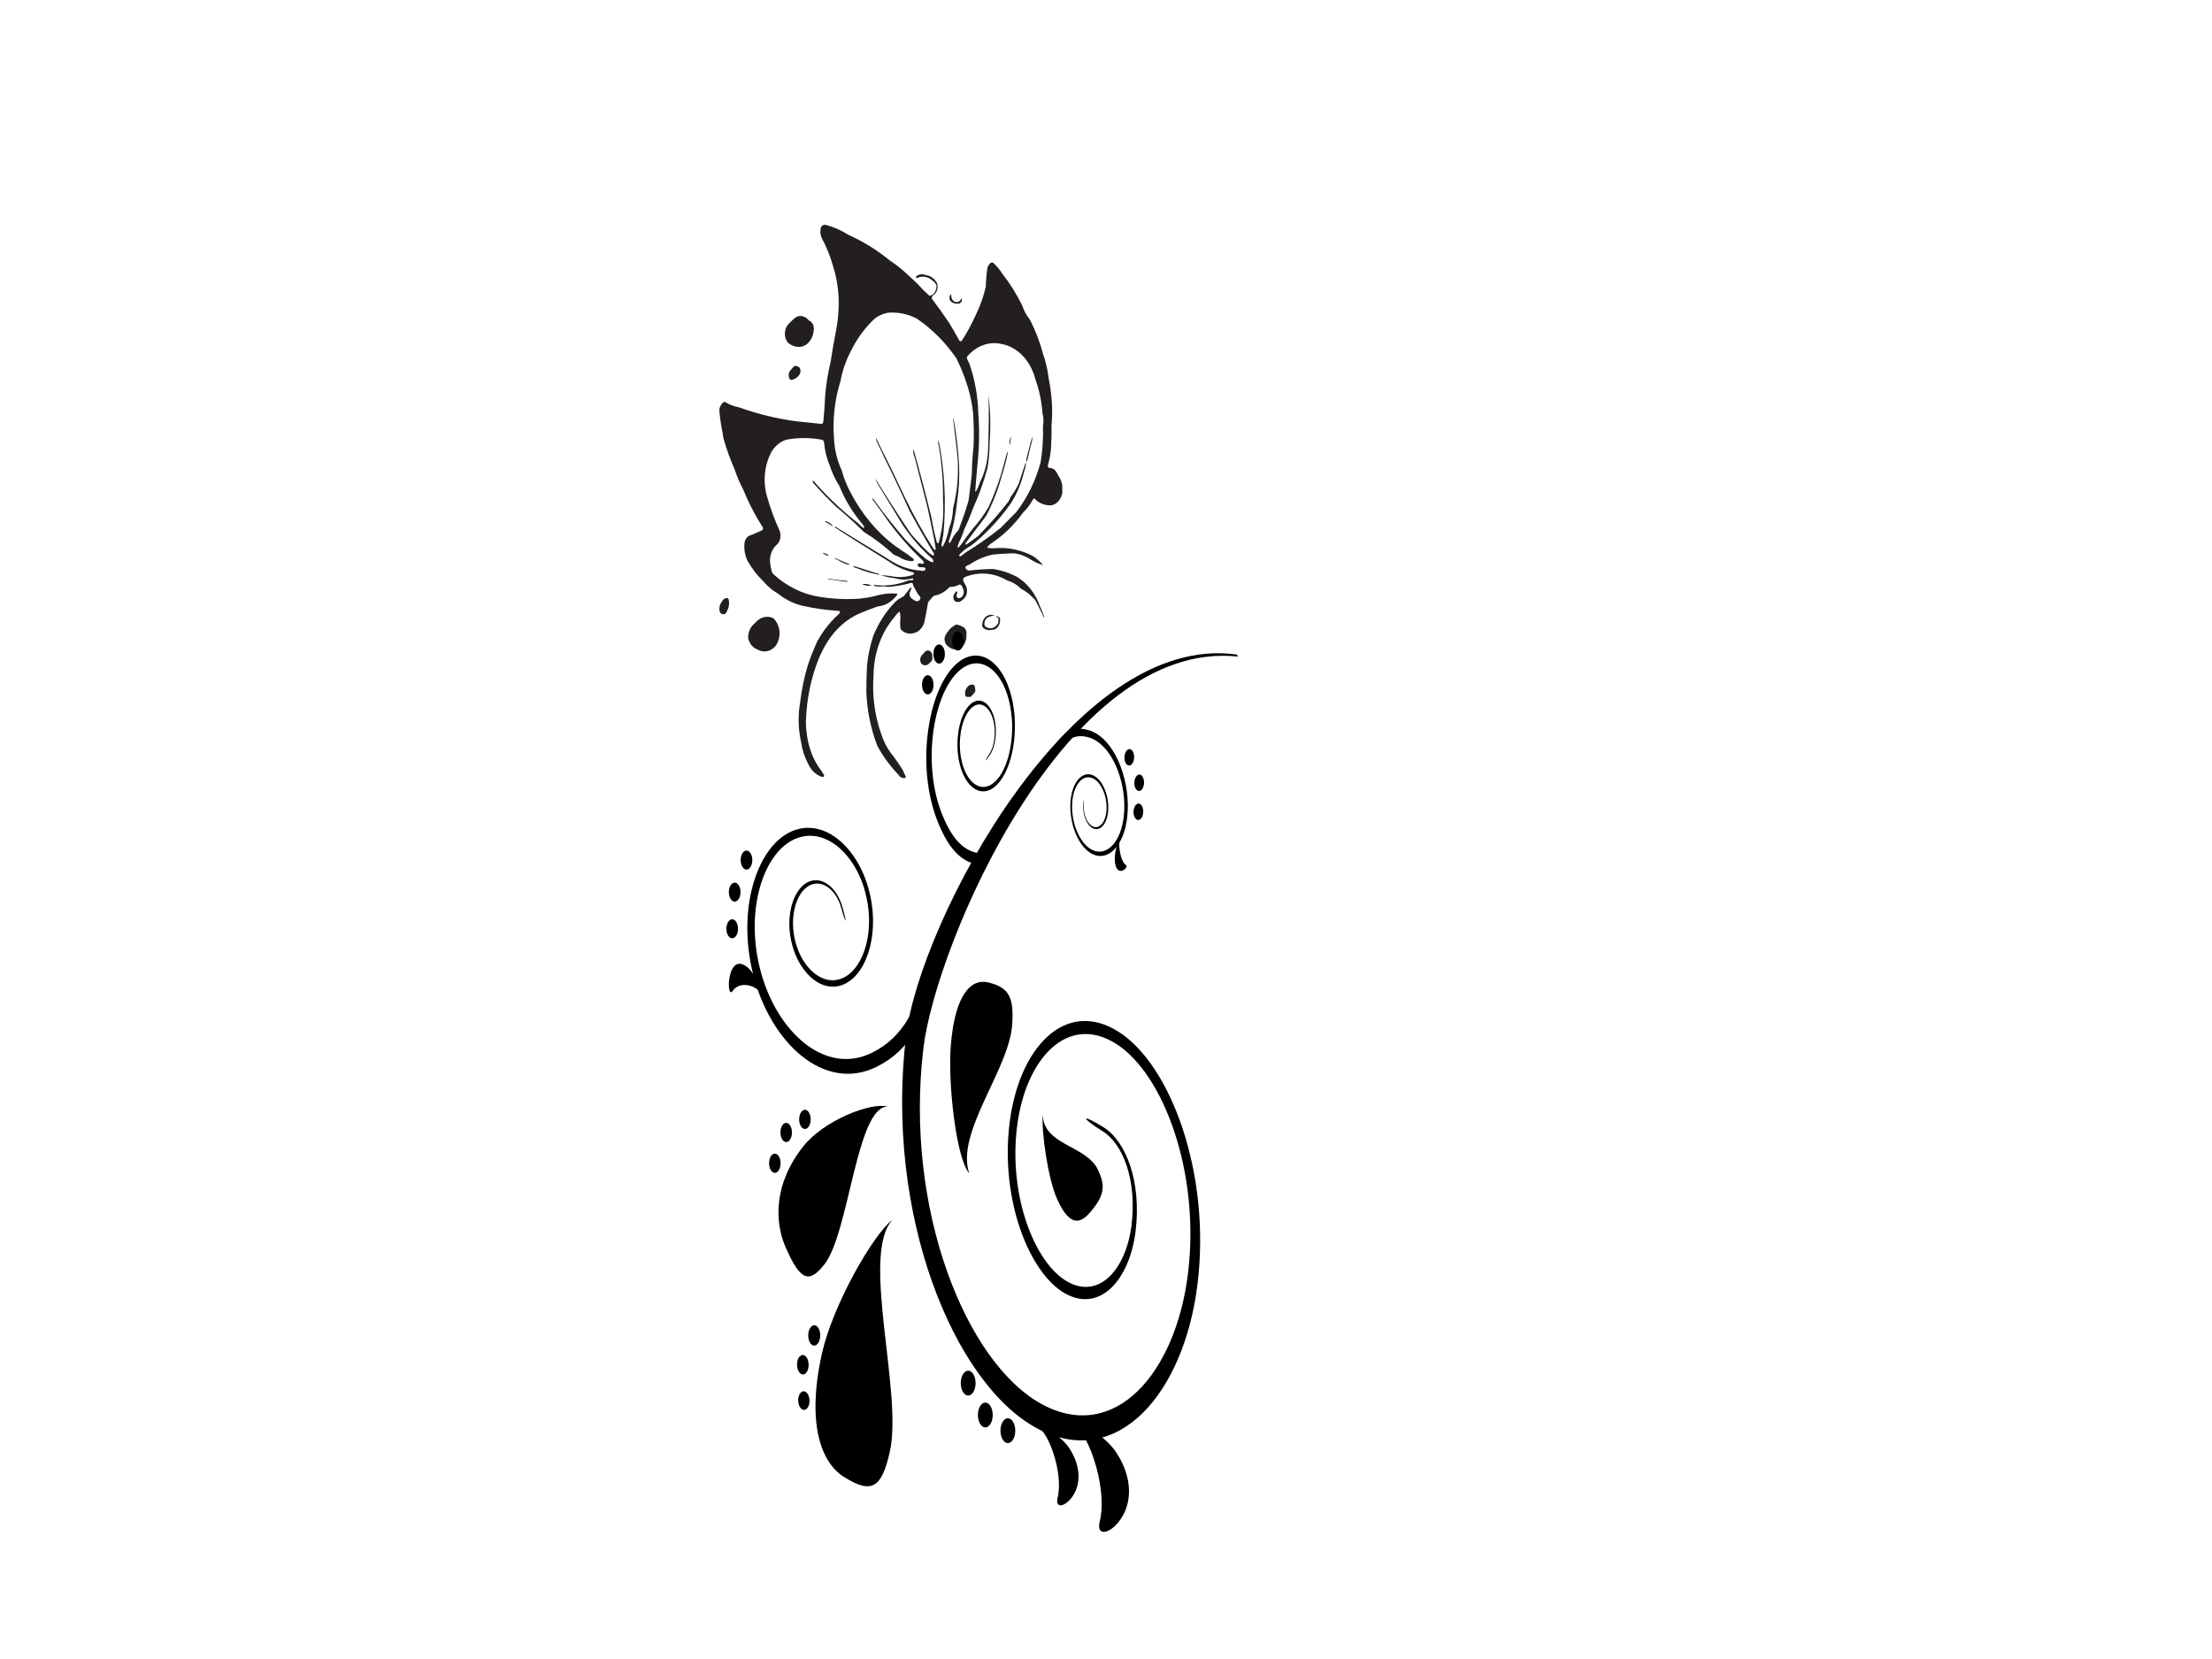 <?xml version="1.0"?><svg width="640" height="480" xmlns="http://www.w3.org/2000/svg" xmlns:xlink="http://www.w3.org/1999/xlink">
 <!-- Created with SVG-edit - http://svg-edit.googlecode.com/ -->
 <g display="inline">
  <title>Layer 1</title>
  <defs>
   <symbol height="269.05" width="166.95" id="svg_27">
    <defs>
     <clipPath id="svg_6" clipPathUnits="userSpaceOnUse">
      <path id="svg_25" d="m0,0l556,0l0,896.832l-556,0l0,-896.832z"/>
     </clipPath>
    </defs>
    <g transform="matrix(1.25,0,0,-1.25,0,269.05)" id="svg_2">
     <g transform="scale(0.24,0.24)" id="svg_3">
      <g id="svg_4">
       <g clip-path="url(#svg_6)" id="svg_5">
        <path fill="#231f20" fill-rule="evenodd" id="svg_24" d="m393.223,777.113l0.132,-0.605c0.133,-2.047 -0.484,-4.067 -1.687,-5.508c-1.207,-1.437 -2.875,-2.176 -4.566,-2c-4.649,-0.742 -9.336,0.98 -12.864,4.723c-1.601,2.754 -1.547,6.449 0.145,9.136l1.297,1.09c0.109,0.016 0.211,-0.062 0.25,-0.191c0.09,-0.297 0.121,-0.61 0.097,-0.93c-0.277,-4.125 1.485,-8.062 4.489,-10.043c3.004,-1.984 6.691,-1.648 9.418,0.86c0.886,1.16 1.765,2.332 2.629,3.527c0.109,0.105 0.25,0.168 0.398,0.152c0.113,-0.008 0.211,-0.097 0.262,-0.211"/>
        <path fill="#231f20" fill-rule="evenodd" id="svg_23" d="m121.586,744.879l0,0c1.371,1.293 2.894,2.34 4.504,3.117c6.457,2.371 13.469,0.324 18.32,-5.348c0.93,-1.019 2.051,-1.765 3.262,-2.16c4.558,-3.414 6.664,-10.097 5.144,-16.312c-1.695,-15.836 -13.632,-27.043 -26.726,-25.11c-5.438,0.571 -10.637,2.961 -15.004,6.918c-3.348,4.227 -5.063,9.957 -4.738,15.793c0.332,5.844 2.687,11.235 6.476,14.864c2.801,2.929 5.731,5.679 8.762,8.238"/>
        <path fill="#231f20" fill-rule="evenodd" id="svg_22" d="m128.605,652.152l0,0c-3.093,-3.672 -7.07,-6.058 -11.355,-6.793c-1.09,-0.097 -2.16,0.329 -2.984,1.192c-0.825,0.867 -1.336,2.086 -1.407,3.402c-1.097,3.953 -0.074,8.313 2.563,10.996c1.894,2.406 3.922,4.645 6.07,6.711c0.762,0.633 1.719,0.797 2.598,0.465c1.773,-0.492 3.512,-1.156 5.203,-1.977c1.004,-0.902 1.707,-2.21 1.988,-3.675c1.004,-3.782 -0.07,-7.91 -2.676,-10.321"/>
        <path fill="#231f20" fill-rule="evenodd" id="svg_21" d="m471.461,550.145l0,0c0.285,0.898 0.613,1.769 0.992,2.609c0.031,0.074 0.098,0.109 0.164,0.109c0.055,-0.004 0.106,-0.054 0.113,-0.117c0.106,-0.898 0.036,-1.82 -0.214,-2.676c-0.457,-2.523 -0.821,-5.074 -1.086,-7.644l-0.278,-1.844c-0.043,-0.144 -0.168,-0.215 -0.285,-0.176c-0.179,0.067 -0.324,0.219 -0.406,0.414c-0.164,0.555 -0.223,1.145 -0.172,1.727c0.098,2.582 0.496,5.141 1.172,7.598"/>
        <path fill="#231f20" fill-rule="evenodd" id="svg_20" d="m503.102,531.742l0,0c-0.954,-5.738 -2.286,-11.383 -3.981,-16.867l-0.719,-1.66c-0.089,-0.121 -0.218,-0.188 -0.351,-0.192c-0.117,0 -0.231,0.071 -0.301,0.18c-0.246,0.481 -0.352,1.047 -0.297,1.602c0.156,1.558 0.481,3.082 0.977,4.527c2.636,11.113 5.488,22.141 8.562,33.09c0.012,0.031 0.035,0.07 0.063,0.078c0.031,0.016 0.07,0.012 0.097,-0.004c0.098,-0.058 0.168,-0.164 0.188,-0.293c0.14,-3.293 -0.34,-6.578 -1.406,-9.605c-0.981,-3.598 -1.922,-7.219 -2.832,-10.856"/>
        <path fill="#231f20" fill-rule="evenodd" id="svg_19" d="m173.316,414.387l0,0c-0.832,0.511 -1.621,1.109 -2.359,1.793c-0.082,0.078 -0.133,0.191 -0.148,0.316c0,0.031 0.007,0.063 0.027,0.086c0.023,0.02 0.047,0.027 0.07,0.02c4.907,-0.797 9.481,-3.469 13.043,-7.625c0.043,-0.079 0.059,-0.164 0.043,-0.247c-0.012,-0.089 -0.058,-0.156 -0.121,-0.191c-0.203,-0.137 -0.449,-0.137 -0.656,-0.019c-3.235,2.113 -6.535,4.078 -9.899,5.867"/>
        <path fill="#231f20" fill-rule="evenodd" id="svg_18" d="m168.23,364.141l0,0c-0.214,0.148 -0.382,0.359 -0.515,0.613c-0.02,0.043 -0.024,0.098 -0.008,0.144c0.023,0.036 0.059,0.079 0.098,0.079c0.488,0.086 0.984,0.043 1.457,-0.145c2.613,-0.707 5.152,-1.793 7.554,-3.234c0.168,-0.149 0.301,-0.36 0.368,-0.598c0.046,-0.164 0.019,-0.324 -0.075,-0.453l-0.367,-0.156c-0.875,0.07 -1.734,0.308 -2.551,0.691c-2.097,0.684 -4.105,1.711 -5.961,3.059"/>
        <path fill="#231f20" fill-rule="evenodd" id="svg_17" d="m209.203,345.758l0,0c-6.48,1.879 -12.734,4.781 -18.594,8.625c-0.855,0.305 -1.718,0.57 -2.586,0.801c-0.371,0.121 -0.718,0.324 -1.019,0.625c-0.051,0.043 -0.066,0.109 -0.059,0.179c0.012,0.067 0.059,0.125 0.114,0.145c0.832,0.222 1.707,0.133 2.492,-0.274c6.949,-3.214 13.965,-6.199 21.039,-8.961c0.168,-0.125 0.226,-0.363 0.129,-0.578c-0.141,-0.293 -0.379,-0.496 -0.66,-0.562l-0.856,0"/>
        <path fill="#231f20" fill-rule="evenodd" id="svg_16" d="m222.223,342.414l0,0c10.429,-3.434 20.882,-6.781 31.363,-10.027c1.762,-0.16 3.492,-0.664 5.129,-1.489c0.246,-0.136 0.383,-0.449 0.355,-0.765c-0.023,-0.281 -0.23,-0.488 -0.468,-0.469c-12.368,2.313 -24.547,5.914 -36.407,10.766c-1.797,0.3 -3.511,1.113 -5,2.375c-0.066,0.066 -0.105,0.16 -0.105,0.261c0,0.098 0.039,0.18 0.113,0.219c0.707,0.32 1.488,0.34 2.211,0.055c0.922,-0.348 1.859,-0.656 2.809,-0.926"/>
        <path fill="#231f20" fill-rule="evenodd" id="svg_15" d="m192.172,321.09l0,0c4.66,-0.438 9.316,-0.906 13.973,-1.391c0.511,-0.054 1.007,-0.265 1.437,-0.625c0.109,-0.09 0.172,-0.238 0.172,-0.398c0,-0.137 -0.07,-0.25 -0.172,-0.301c-0.461,-0.203 -0.957,-0.254 -1.437,-0.145c-10.403,1.235 -20.77,2.809 -31.098,4.719c-0.067,0.012 -0.121,0.098 -0.121,0.192c0,0.086 0.054,0.168 0.121,0.179c2.711,0.141 5.418,-0.179 8.051,-0.949c3.019,-0.488 6.047,-0.922 9.074,-1.281"/>
        <path fill="#231f20" fill-rule="evenodd" id="svg_14" d="m234.504,312.938l0,0c-0.637,0.261 -1.277,0.503 -1.906,0.773c-0.168,0.062 -0.313,0.199 -0.426,0.359c-0.02,0.035 -0.027,0.071 -0.02,0.114c0.008,0.043 0.036,0.074 0.067,0.089c2.945,0.579 5.953,0.528 8.886,-0.148c1.922,-0.551 3.825,-1.172 5.715,-1.863c0.024,0 0.035,-0.016 0.043,-0.039c0.008,-0.028 0.008,-0.047 0.004,-0.063c-0.023,-0.07 -0.07,-0.109 -0.121,-0.117c-4.094,-0.625 -8.246,-0.316 -12.242,0.895"/>
        <path fill="#231f20" fill-rule="evenodd" id="svg_13" d="m12.223,269.785l0,0c-0.992,-2.492 -3.004,-4.137 -5.273,-4.332c-2.273,-0.195 -4.461,1.086 -5.738,3.36c-0.723,1.636 -1.098,3.453 -1.09,5.308c0.07,4.793 1.742,9.359 4.633,12.645c1.594,3.004 4.281,4.902 7.223,5.117c0.863,0.125 1.73,-0.192 2.395,-0.875c0.66,-0.692 1.051,-1.68 1.082,-2.738c1.109,-5.465 0.273,-11.254 -2.301,-15.95c-0.254,-0.871 -0.562,-1.722 -0.93,-2.535"/>
        <path fill="#231f20" fill-rule="evenodd" id="svg_12" d="m436.676,261.074l0,0c-4.817,-1.664 -7.731,-7.582 -6.641,-13.5c0.231,-0.976 0.828,-1.75 1.61,-2.097c6.789,-4.903 15.546,-2.672 20.121,5.125c0.781,2.488 1.011,5.171 0.668,7.8c-0.075,0.828 -0.481,1.547 -1.094,1.938c-0.356,0.238 -0.742,0.41 -1.145,0.508c-0.281,0.082 -0.566,0.187 -0.828,0.332c-0.285,0.148 -0.441,0.504 -0.383,0.871c0.051,0.34 0.313,0.562 0.586,0.504c1.453,-0.438 2.856,-1.098 4.172,-1.969c0.86,-0.766 1.383,-1.953 1.438,-3.238c0.347,-4.649 -1.028,-9.235 -3.754,-12.532c-2.727,-3.304 -6.531,-4.964 -10.367,-4.543c-4.446,-1.253 -9.125,-0.234 -12.926,2.829c-1.695,1.386 -2.473,3.918 -1.938,6.312c0.868,9.414 7.879,16.211 15.672,15.176c1.328,-0.57 2.696,-0.992 4.086,-1.27c0.067,-0.015 0.121,-0.074 0.145,-0.152c0.004,-0.035 0,-0.059 -0.012,-0.094c-0.008,-0.019 -0.031,-0.035 -0.051,-0.047c-0.422,-0.097 -0.851,-0.132 -1.277,-0.097c-2.766,-0.008 -5.508,-0.633 -8.082,-1.856"/>
        <path fill="#231f20" fill-rule="evenodd" id="svg_11" d="m385.676,248.883l0,0c3.586,-1.031 7.074,-2.52 10.398,-4.457c3.496,-2.449 5.324,-7.317 4.551,-12.11c0.48,-9.628 -3.687,-18.718 -10.691,-23.324c-8.438,-2.418 -17.289,0.957 -23.047,8.797c-0.645,1.789 -1.231,3.606 -1.75,5.445c-0.387,3.219 0.34,6.496 2.019,9.039c0.52,1.086 1.11,2.125 1.758,3.102c0.512,0.789 1.082,1.512 1.703,2.168c2.832,4.234 6.469,7.582 10.606,9.754c1.297,1.105 2.863,1.668 4.453,1.586"/>
        <path fill="#231f20" fill-rule="evenodd" id="svg_10" d="m60.09,253.547l0,0c7.488,7.812 17.914,10.019 27.148,5.754c5.812,-5.071 9.562,-12.883 10.328,-21.5c0.766,-8.617 -1.535,-17.223 -6.324,-23.668c-7.871,-9.324 -19.773,-11.563 -29.621,-5.582c-7.242,2.566 -12.875,9.492 -14.875,18.297c-0.223,9.492 3.684,18.441 10.293,23.566c0.953,1.133 1.969,2.184 3.051,3.133"/>
        <path fill="#231f20" fill-rule="evenodd" id="svg_9" d="m340.398,186.008l0,0c-3.554,-4.149 -9.14,-4.356 -12.89,-0.461c-1.395,2.066 -2.031,4.711 -1.774,7.355c0.25,2.645 1.379,5.047 3.125,6.672c1.454,1.629 2.899,3.289 4.325,4.969c2.144,2.367 5.257,2.965 7.906,1.512c2.644,-1.457 4.32,-4.688 4.254,-8.203c0.058,-1.692 0.066,-3.395 0.015,-5.098c-0.007,-1.203 -0.457,-2.34 -1.226,-3.117c-1.195,-1.274 -2.442,-2.489 -3.735,-3.629"/>
        <path fill="#231f20" fill-rule="evenodd" id="svg_8" d="m405.09,131.484l0,0c-1.363,-0.046 -2.731,0.024 -4.082,0.219c-1.32,0.18 -2.356,1.477 -2.465,3.074c-0.594,4.34 0.48,8.77 2.91,12.039c2.43,3.282 5.957,5.032 9.586,4.782c1.344,-0.18 2.496,-1.239 3,-2.766c0.391,-1.777 0.715,-3.602 0.961,-5.422c0.273,-1.906 -0.246,-3.844 -1.391,-5.183c-1.492,-1.715 -3.011,-3.391 -4.558,-5.024l-1.113,-1.133c-0.883,-0.527 -1.872,-0.734 -2.848,-0.586"/>
        <path fill="#231f20" fill-rule="evenodd" id="svg_7" d="m256.926,50.777l0,0c9.359,-16.777 20.547,-31.949 33.269,-45.105c2.332,-4.152 6.434,-6.293 10.532,-5.52c0.543,0.082 1.031,0.422 1.355,0.945c0.156,0.227 0.246,0.508 0.254,0.797c0.008,0.383 -0.059,0.773 -0.195,1.121c-1.782,3.055 -3.305,6.309 -4.551,9.719c-4.668,7.496 -9.574,14.762 -14.707,21.793c-9.149,10.684 -16.238,23.676 -20.758,38.047c-10.414,29.766 -14.559,62.203 -12.059,94.403c0.414,35.347 12.5,69.031 33.571,93.527c2.242,3.406 4.898,6.375 7.867,8.828c0.242,0.152 0.504,0.207 0.773,0.18c0.157,-0.016 0.297,-0.121 0.375,-0.282l0.317,-1.777c0.301,-2.637 0.554,-5.277 0.746,-7.926c-0.746,-5.23 -0.774,-10.578 -0.078,-15.82c0.031,-1.324 0.488,-2.602 1.269,-3.539c5.27,-5.039 12.094,-7.07 18.696,-5.566c8.464,1.105 15.687,7.894 18.668,17.543c2.113,9.621 3.968,19.312 5.57,29.082l0.168,1.859c0.273,1.187 0.762,2.297 1.437,3.219c2.133,2.433 4.266,4.847 6.403,7.265l1.058,1.332l2.77,0.938c8.539,1.66 16.508,6.25 22.965,13.211c0.55,0.469 1.199,0.726 1.871,0.777c1.238,0.129 2.468,0.238 3.707,0.317c3.551,0.335 7.027,1.41 10.273,3.175c1.293,0.625 2.778,0.278 3.778,-0.894c1.269,-1.684 2.261,-3.649 2.933,-5.774c1.531,-3.203 1.481,-7.156 -0.125,-10.304c-1.609,-3.153 -4.519,-4.961 -7.57,-4.731c-0.926,0.059 -1.789,0.617 -2.344,1.528c-0.555,0.914 -0.742,2.066 -0.512,3.168c0.289,1.324 0.61,2.644 0.961,3.953c0.153,0.589 0.188,1.195 0.09,1.8c-0.062,0.446 -0.398,0.762 -0.773,0.707l-1.571,-0.91c-2.05,-1.937 -3.441,-4.715 -3.906,-7.804c-0.328,-2.168 0.18,-4.395 1.383,-6.055c1.203,-1.664 2.965,-2.555 4.785,-2.441c1.512,-0.375 3.082,-0.262 4.547,0.332c1.59,0.847 3.09,1.921 4.469,3.203c3.5,2.39 5.949,6.523 6.699,11.297c0.75,4.781 -0.27,9.718 -2.793,13.503c-1.133,1.602 -2.063,3.387 -2.773,5.305c-0.536,1.188 -0.606,2.59 -0.2,3.852c0.407,1.254 1.246,2.218 2.301,2.652c22.578,9.215 47.246,7.293 68.664,-5.34c6.817,-1.933 13.278,-5.387 19.067,-10.164c0.761,-0.894 1.566,-1.742 2.41,-2.519c0.418,-0.383 0.871,-0.707 1.347,-0.961c7.551,-3.903 14.508,-9.301 20.594,-15.961l1.375,-1.196c0.985,-1.503 1.899,-3.082 2.735,-4.73l9.886,-19.738c0.403,-1.274 0.84,-2.528 1.321,-3.758c0.183,-0.36 0.464,-0.641 0.793,-0.801c0.07,-0.035 0.152,-0.035 0.226,0.016c0.066,0.05 0.109,0.136 0.121,0.23l-0.234,1.692c-1.746,5.238 -3.778,10.316 -6.071,15.23c-7.457,21.414 -21.105,38.789 -38.394,48.871c-12.008,6.176 -24.652,10.309 -37.586,12.32c-12.523,-0.144 -25.035,-0.937 -37.5,-2.351c-2.934,-0.789 -5.957,0.766 -7.523,3.867c-0.196,0.504 -0.2,1.074 -0.012,1.586c0.234,0.59 0.601,1.102 1.058,1.445c1.594,1.039 3.278,1.832 5.024,2.407c12.098,8.175 25.266,13.773 38.926,16.546c10.988,0.989 21.992,1.629 33.011,1.922c8.348,-0.769 16.508,-3.441 24.039,-7.867c7.235,-4.848 14.934,-8.57 22.934,-11.094c0.09,-0.004 0.164,0.059 0.184,0.157c0.027,0.148 0,0.285 -0.071,0.406c-5,5.926 -10.746,10.848 -17.027,14.582c-17.59,8.836 -36.523,13.098 -55.559,12.469c-5.332,-0.684 -10.707,-0.66 -16.031,0.074c-0.398,0.137 -0.75,0.445 -0.988,0.863c-0.141,0.242 -0.129,0.57 0.035,0.801c1.563,1.809 3.238,3.457 5.012,4.934c19.953,12.828 37.797,29.957 52.648,50.554c6.363,6.098 11.863,13.399 16.293,21.621c0.399,0.547 0.914,0.973 1.492,1.196c0.801,0.226 1.641,-0.106 2.18,-0.852c0.555,-0.73 1.125,-1.449 1.715,-2.129c7.301,-5.765 15.933,-8.515 24.637,-7.883c9.398,1.871 16.656,11.024 17.8,22.465c0.61,9.184 -1.773,18.278 -6.636,25.367c-1.618,3.551 -3.657,6.813 -6.051,9.657c-2.656,1.953 -5.688,3.019 -8.793,3.097c-1.195,0.149 -2.152,1.27 -2.305,2.711c-0.047,0.934 0.047,1.864 0.266,2.758c2.387,8.215 3.976,16.742 4.738,25.402c0.836,12.668 1.152,25.383 0.93,38.094c1.183,12.684 1.336,25.469 0.461,38.199c-0.86,12.825 -2.578,25.551 -5.145,38.036c-1.664,14.367 -4.945,28.394 -9.758,41.683c-5.062,19.203 -12.226,37.5 -21.3,54.395c-5.11,6.265 -9.11,13.73 -11.75,21.918c-8.993,18.355 -19.645,35.437 -31.77,50.918c-4.363,6.828 -9.453,12.921 -15.121,18.144c-1.223,0.934 -2.758,1.027 -4.055,0.246c-2.308,-1.894 -4.16,-4.488 -5.371,-7.527c-1.617,-10.18 -2.504,-20.516 -2.652,-30.879c-3.836,-16.574 -9.485,-32.449 -16.805,-47.215c-6.426,-14.207 -13.812,-27.754 -22.078,-40.504c-0.578,-0.832 -1.461,-1.262 -2.359,-1.14c-0.895,0.117 -1.68,0.777 -2.094,1.742c-5.301,9.832 -10.859,19.465 -16.66,28.875c-8.617,12.719 -17.512,25.152 -26.676,37.285c-0.93,1.113 -1.203,2.801 -0.68,4.246c0.461,1.027 1.153,1.879 1.996,2.453c5.993,3.574 8.719,12.11 6.262,19.629c-4.144,7.508 -10.883,12.324 -18.32,13.09c-5.035,2.187 -10.613,1.566 -15.231,-1.715c-0.558,-0.461 -0.816,-1.305 -0.64,-2.094c0.304,-0.754 1.011,-1.133 1.679,-0.886c8.852,4.039 18.817,2.097 26.176,-5.114c2.313,-1.535 4.168,-3.914 5.309,-6.793c0.64,-7.625 -3.395,-14.679 -9.512,-16.652c-0.852,-0.422 -1.82,-0.305 -2.586,0.305c-6.922,6.324 -13.582,13.039 -19.965,20.129c-7.152,6.441 -14.242,12.984 -21.273,19.628c-7.188,6.262 -14.699,11.958 -22.496,17.043c-21,17.133 -43.649,31.114 -67.446,41.629c-11.304,7.352 -23.433,12.668 -36.007,15.778c-3.032,0.949 -6.219,-0.575 -7.899,-3.766c-1.402,-5.297 -1.187,-11.023 0.613,-16.148c7.715,-14.129 13.957,-29.364 18.594,-45.332c6.914,-21.352 10.156,-44.188 9.524,-67.098c-0.438,-14.106 -2.036,-28.121 -4.778,-41.852c-3.097,-15.617 -5.816,-31.343 -8.152,-47.148c-4.453,-18.363 -7.473,-37.188 -9,-56.231c-0.539,-12.703 -1.426,-25.378 -2.641,-38.023c-0.101,-1.543 -0.316,-3.074 -0.652,-4.578c-0.352,-1.363 -1.383,-2.293 -2.566,-2.332c-13.711,1.34 -27.422,2.769 -41.125,4.269c-31.504,4.262 -62.645,11.864 -93.051,22.723c-7.129,1.184 -14.047,3.789 -20.477,7.699c-1.609,1.36 -3.777,1.235 -5.289,-0.289c-3.027,-2.754 -5.09,-6.793 -5.785,-11.301c0.91,-11.601 2.508,-23.117 4.773,-34.441c0.246,-0.875 0.445,-1.777 0.59,-2.691c0.145,-0.942 0.242,-1.895 0.281,-2.844c0.387,-3.09 1.004,-6.129 1.852,-9.082c4.711,-16.25 10.441,-32.031 17.137,-47.219c4.016,-11.945 8.918,-23.437 14.641,-34.316c8.195,-20.047 17.965,-39.09 29.18,-56.879c0.906,-1.137 1.672,-2.434 2.273,-3.836c0.27,-0.641 0.309,-1.375 0.121,-2.047c-0.395,-0.973 -1.016,-1.758 -1.781,-2.305c-5.465,-2.523 -10.953,-4.953 -16.469,-7.293c-5.25,-0.734 -9.688,-5.035 -11.41,-11.074c-1.613,-10.664 0.023,-21.664 4.605,-30.969c7.285,-12.855 16.148,-24.304 26.293,-33.922c6.539,-7.789 14.141,-14.164 22.469,-18.843c12.265,-9.879 26.027,-16.739 40.488,-20.157c18.328,-4.101 36.852,-6.781 55.461,-8.023c1.277,0.148 2.562,0.008 3.793,-0.434c0.551,-0.187 1.016,-0.632 1.293,-1.246c0.133,-0.273 0.195,-0.589 0.18,-0.914c-0.016,-0.34 -0.118,-0.648 -0.286,-0.906c-1.086,-1.32 -2.269,-2.523 -3.543,-3.582c-12.953,-11.824 -24.168,-26.211 -33.168,-42.555c-5.648,-12.425 -10.71,-25.242 -15.148,-38.375c-5.902,-19.312 -10.062,-39.347 -12.418,-59.742c-3.937,-21.605 -3.434,-44.062 1.469,-65.383c1.746,-12.336 5.558,-24.105 11.187,-34.598c3.957,-9.02 10.434,-16.035 18.27,-19.793c1.984,-1.27 4.207,-1.859 6.437,-1.723c0.75,0.109 1.328,0.836 1.383,1.73c-0.015,0.676 -0.211,1.316 -0.551,1.836c-1.195,1.848 -2.371,3.723 -3.515,5.602c-13.559,17.359 -22.09,39.566 -24.317,63.289c-1.168,7.754 -1.465,15.672 -0.871,23.535c1.512,32.739 8.309,64.801 20.004,94.375c4.223,10.231 9.211,19.973 14.906,29.086c13.172,20.5 30.829,36.113 50.965,45.094c9.918,4.262 19.938,8.156 30.059,11.656c11.789,0.949 22.836,7.297 30.906,17.735c0.438,0.453 0.789,1.023 1.035,1.64c0.102,0.258 0.067,0.563 -0.09,0.766c-0.324,0.453 -0.793,0.719 -1.285,0.738c-9.746,0.781 -19.531,-0.055 -29.086,-2.461c-12.769,-3.656 -25.812,-5.75 -38.929,-6.242c-19.071,-0.801 -38.168,0.344 -57.082,3.449c-26.547,4.172 -51.782,16.453 -73.34,35.664c-1.418,1.086 -2.578,2.578 -3.395,4.348c-1.406,4.769 -2.402,9.691 -2.98,14.703c-1.242,11.438 2.832,22.754 10.59,29.453c6.039,5.313 8.011,15.137 4.664,23.219c-7.953,17.355 -14.641,35.519 -19.996,54.277c-7.492,24.883 -4.664,52.602 7.613,74.52c6.117,9.39 14.684,15.984 24.301,18.703c18.773,3.277 37.843,3.203 56.601,-0.207c1.805,-0.399 3.242,-2.055 3.653,-4.207c1.082,-13.258 4.234,-26.141 9.289,-37.977c3.824,-11.644 8.992,-22.582 15.343,-32.48c9.418,-23.086 22.067,-44.028 37.399,-61.871c1.078,-1.282 2.066,-2.664 2.949,-4.141c0.207,-0.539 0.148,-1.172 -0.148,-1.629c-0.301,-0.48 -0.79,-0.711 -1.274,-0.601c-0.566,0.113 -1.094,0.414 -1.527,0.871c-2.25,2.254 -4.524,4.465 -6.832,6.633c-23.848,18.589 -46.352,39.605 -67.258,62.82c-1.586,2.133 -3.324,4.105 -5.188,5.883c-0.207,0.14 -0.441,0.211 -0.679,0.175c-0.157,-0.015 -0.297,-0.136 -0.364,-0.308c-0.207,-0.504 -0.214,-1.078 -0.035,-1.586c0.246,-0.746 0.621,-1.41 1.094,-1.961c11.727,-13.281 23.891,-25.961 36.481,-38.031c15.585,-12.852 30.675,-26.547 45.23,-41.051c15.059,-9.332 29.508,-20.043 43.223,-32.027c1.89,-2.102 3.996,-3.914 6.257,-5.379c2.442,-0.95 4.868,-1.922 7.293,-2.922c6.731,-4.688 14.383,-7.113 22.149,-7.016c0.613,0.067 1.195,0.317 1.695,0.75c0.356,0.348 0.528,0.903 0.453,1.449c-0.16,0.692 -0.519,1.289 -1.008,1.7c-3.183,2.504 -6.378,4.961 -9.601,7.386c-6.352,4.098 -12.641,8.344 -18.848,12.746c-30.172,22.219 -55.586,52.75 -74.156,89.106c-5.621,10.73 -10.133,22.258 -13.441,34.32c-7.008,15.059 -11.188,31.809 -12.243,49.043c-2.73,32.61 0.891,65.543 10.575,96.153c2.91,15.851 8.027,30.988 15.117,44.781c10.238,21.699 23.969,40.691 40.387,55.847c6.433,4.723 13.562,7.879 21,9.293c15.859,1.395 31.765,-1.738 46.445,-9.136c24.617,-16.5 46.508,-38.364 64.558,-64.485c5.555,-11.074 10.442,-22.613 14.622,-34.535c6.113,-16.777 10.3,-34.48 12.453,-52.629c1.351,-18.691 1.636,-37.488 0.851,-56.23c-1.648,-15.043 -2.578,-30.18 -2.781,-45.356c-1.691,-13.914 -3.422,-27.82 -5.176,-41.726c-4.281,-14.785 -9.16,-29.305 -14.621,-43.52c-0.371,-2.074 -1.242,-3.98 -2.5,-5.472c-4.851,-4.918 -8.816,-10.997 -11.672,-17.836c-0.371,-0.758 -0.898,-1.399 -1.519,-1.856c-0.289,-0.226 -0.653,-0.277 -0.973,-0.14c-0.328,0.14 -0.574,0.457 -0.68,0.855c-0.152,0.609 -0.168,1.254 -0.05,1.875c6.55,20.074 10.976,41.07 13.16,62.492c3.09,19.692 4.242,39.75 3.437,59.77c-1.433,25.902 -4.457,51.633 -9.043,76.992c-0.011,0.07 -0.062,0.117 -0.121,0.117c-0.055,0 -0.105,-0.047 -0.113,-0.117c-0.109,-0.91 -0.176,-1.824 -0.199,-2.746c1.886,-16.25 3.797,-32.504 5.738,-48.746c3.887,-31.606 1.832,-63.86 -6.02,-94.364c-0.25,-11.312 -2.472,-22.414 -6.515,-32.609c-1.824,-10.164 -5.106,-19.867 -9.699,-28.652c-0.289,-0.512 -0.684,-0.93 -1.145,-1.196c-0.227,-0.129 -0.492,-0.074 -0.668,0.137c-0.578,0.813 -0.855,1.871 -0.773,2.938c1.031,5.859 2.07,11.718 3.121,17.578c4.707,50.57 2.144,101.738 -7.59,151.25c-0.02,0.09 -0.094,0.152 -0.172,0.144c-0.098,-0.011 -0.187,-0.09 -0.23,-0.195c-0.454,-1.383 -0.551,-2.902 -0.282,-4.348c5.524,-30.32 8.078,-61.332 7.61,-92.367c1.57,-22.543 -0.633,-45.223 -6.485,-66.707c-0.093,-0.773 -0.343,-1.496 -0.718,-2.121c-0.293,-0.469 -0.762,-0.719 -1.243,-0.68c-0.75,0.196 -1.359,0.848 -1.609,1.735c-3.57,13.297 -6.516,26.84 -8.816,40.562c-8.704,35.731 -18.012,71.258 -27.907,106.543c-0.078,0.969 -0.269,1.918 -0.57,2.813c-0.047,0.117 -0.141,0.187 -0.246,0.187c-0.117,0 -0.219,-0.07 -0.274,-0.187c-0.234,-0.485 -0.359,-1.028 -0.371,-1.575c0.028,-4.039 0.899,-8.007 2.532,-11.535c6.586,-25.402 13.113,-50.832 19.566,-76.285c2.652,-11.449 5.121,-22.957 7.402,-34.519c2.754,-11.782 5.032,-23.727 6.817,-35.77c0.097,-0.684 0.062,-1.375 -0.106,-2.043c-0.164,-0.344 -0.433,-0.586 -0.75,-0.684c-0.316,-0.097 -0.648,-0.031 -0.929,0.18c-0.578,0.383 -1.098,0.895 -1.536,1.488c-16.777,26.188 -32.128,53.665 -45.964,82.266c-13.356,28.781 -27.172,57.234 -41.453,85.352c-1.809,3.859 -3.629,7.703 -5.469,11.539c-0.043,0.054 -0.098,0.086 -0.156,0.086c-0.055,-0.008 -0.114,-0.039 -0.149,-0.098c-0.121,-0.203 -0.168,-0.465 -0.129,-0.707c0.203,-1.32 0.496,-2.617 0.871,-3.879c4.688,-9.535 9.254,-19.164 13.688,-28.875c13.676,-27.48 26.84,-55.328 39.488,-83.516c9.914,-18.398 20.141,-36.55 30.672,-54.437c2.98,-5.02 5.988,-10.016 9.023,-14.996c0.453,-0.84 0.473,-1.922 0.051,-2.801c-0.523,-0.684 -1.351,-0.887 -2.047,-0.477c-2.347,1.333 -4.586,2.954 -6.664,4.833c-9.906,9.402 -19.414,19.398 -28.496,29.953c-19.703,29.371 -38.922,59.211 -57.644,89.504c-0.016,0.027 -0.039,0.035 -0.067,0.027c-0.012,-0.004 -0.019,-0.012 -0.023,-0.035c-0.008,-0.008 -0.008,-0.02 0.004,-0.035c1.445,-4.184 3.386,-8.098 5.765,-11.61c12.836,-21.16 25.719,-42.281 38.641,-63.355c13.738,-20.492 29.644,-38.703 47.308,-54.164c0.879,-0.891 1.618,-1.95 2.196,-3.137c0.398,-0.816 0.301,-1.863 -0.25,-2.539c-0.676,-0.586 -1.555,-0.727 -2.328,-0.359c-3.332,1.57 -6.586,3.378 -9.735,5.421c-11.539,9.715 -22.597,20.231 -33.136,31.489c-16.5,19.047 -32.321,38.941 -47.414,59.613c-1.547,2.289 -3.192,4.488 -4.93,6.566c-0.188,0.18 -0.434,0.223 -0.653,0.114c-0.175,-0.082 -0.269,-0.313 -0.218,-0.524c0.152,-0.691 0.398,-1.351 0.726,-1.953c5.051,-6.969 10.145,-13.894 15.285,-20.769c19.457,-28.653 41.477,-54.618 65.657,-77.407c0.633,-0.59 1.144,-1.34 1.5,-2.191c0.246,-0.625 0.246,-1.359 0.011,-1.992c-0.472,-0.817 -1.25,-1.297 -2.078,-1.27c-1.422,0.195 -2.84,0.512 -4.238,0.918c-1.008,0.188 -2.039,-0.168 -2.816,-0.988c-0.594,-0.492 -0.86,-1.395 -0.641,-2.235c0.715,-2.007 2.414,-3.23 4.215,-3.027c2.211,0.008 4.418,-0.121 6.621,-0.39c0.684,-0.086 1.281,-0.586 1.586,-1.333c0.305,-0.75 0.277,-1.64 -0.078,-2.347c-0.598,-0.949 -1.477,-1.57 -2.449,-1.742c-1.954,-0.196 -3.922,-0.078 -5.86,0.324c-17.367,1.289 -34.293,7.172 -49.57,17.265c-28.903,17.821 -57.836,35.579 -86.805,53.262c-0.629,0.442 -1.402,0.469 -2.055,0.074c-0.121,-0.082 -0.203,-0.238 -0.21,-0.406c-0.008,-0.156 0.058,-0.301 0.167,-0.375c3.18,-1.48 6.215,-3.394 9.036,-5.699c26.074,-16.625 52.238,-33.059 78.484,-49.289c12.25,-8.582 25.609,-14.574 39.52,-17.75l0.855,-0.188c0.332,-0.164 0.598,-0.48 0.723,-0.886c0.121,-0.383 0.09,-0.805 -0.09,-1.149c-0.582,-0.972 -1.395,-1.722 -2.336,-2.125c-11.141,-3.554 -22.777,-4.219 -34.152,-1.945c-5.594,1.031 -11.243,1.543 -16.907,1.535c-0.039,-0.012 -0.078,-0.051 -0.09,-0.101l0,-0.024c0,0 0,-0.023 0.012,-0.039c0.012,-0.016 0.028,-0.035 0.043,-0.035c7.539,-2.106 15.172,-3.688 22.863,-4.711c8.758,-2.484 17.856,-2.645 26.668,-0.469c0.555,0.274 1.149,0.379 1.739,0.317c0.476,-0.043 0.871,-0.461 0.98,-1.02c0.11,-0.562 -0.094,-1.148 -0.504,-1.449c-0.14,-0.086 -0.285,-0.172 -0.441,-0.219c-0.274,-0.082 -0.555,-0.156 -0.836,-0.187c-1.859,-0.032 -3.711,-0.082 -5.567,-0.164c-17.527,-7.309 -36.148,-9.922 -54.589,-7.668c-0.789,0.125 -1.598,-0.012 -2.328,-0.395c-0.098,-0.059 -0.157,-0.18 -0.157,-0.309c0,-0.14 0.059,-0.253 0.157,-0.32l1.406,-0.496c3.613,-0.949 7.324,-1.301 11.019,-1.008c1.481,0.375 2.996,0.52 4.508,0.453l1.5,-0.386c2.465,-0.614 5.004,-0.727 7.508,-0.36c11.82,1.028 23.555,3.133 35.109,6.305c1.028,0.238 2.051,-0.395 2.5,-1.527c0.114,-0.375 0.196,-0.766 0.235,-1.164c0.015,-0.188 0.05,-0.375 0.082,-0.563c0.238,-1.18 0.711,-2.277 1.375,-3.187c2.125,-4.243 4.441,-8.333 6.941,-12.266c1.043,-1.106 2.043,-2.262 3.004,-3.469c0.578,-0.812 0.805,-1.91 0.602,-2.961c-0.864,-3.195 -3.539,-5.14 -6.282,-4.551c-3.32,0.973 -6.414,2.883 -9.011,5.567c-2.192,2.16 -2.969,5.797 -1.918,8.965l0.765,1.699c0.699,1.406 1.254,2.918 1.645,4.5c0.14,0.496 0.047,1.051 -0.238,1.449c-0.102,0.129 -0.254,0.195 -0.399,0.172c-0.246,-0.043 -0.473,-0.164 -0.664,-0.352c-2.973,-3.601 -5.871,-7.273 -8.691,-11.039c-0.977,-1.793 -2.375,-3.195 -4.016,-4.019c-4.41,-1.965 -8.523,-4.793 -12.188,-8.363c-14.796,-15.082 -26.843,-33.723 -35.371,-54.735c-5.207,-15.703 -8.644,-32.18 -10.226,-48.984c-0.711,-13.918 -1.063,-27.86 -1.063,-41.797c1.149,-29.477 6.91,-58.426 16.977,-85.305c0.523,-1.238 1.066,-2.465 1.629,-3.672zm180.219,352.059c-9.172,-9.477 -18.875,-18.195 -29.032,-26.078c-6.48,-3.524 -12.543,-8.09 -18.023,-13.574c-0.512,-0.399 -0.902,-0.989 -1.117,-1.684c-0.219,-0.758 0.043,-1.598 0.621,-1.988c0.664,-0.367 1.437,-0.289 2.047,0.203c2.457,2.035 4.957,3.965 7.511,5.808c19.606,12.004 38.621,25.368 56.961,40.028c8.473,8.488 16.91,17.015 25.309,25.597c17.836,23.055 31.289,50.54 39.43,80.536c3.148,19.164 4.425,38.707 3.824,58.238c1.277,7.187 0.976,14.66 -0.856,21.676c-1.281,18.789 -5.125,37.183 -11.379,54.449c-7.566,30.359 -28.875,52.75 -54.773,57.562c-18.82,4.371 -38.254,-1.882 -52.797,-16.98c-1.094,-0.945 -2.098,-2.043 -2.992,-3.258c-0.375,-0.562 -0.57,-1.269 -0.539,-1.988c0.058,-0.93 0.265,-1.836 0.605,-2.676c1.141,-2.387 2.289,-4.777 3.45,-7.148c8.82,-25.321 13.695,-52.403 14.394,-79.871c2.02,-25.993 1.754,-52.172 -0.805,-78.094c-1.523,-15.926 -2.867,-31.867 -4.05,-47.836c-0.036,-0.52 0.07,-1.043 0.293,-1.496c0.066,-0.094 0.164,-0.157 0.269,-0.149c0.117,0.004 0.227,0.071 0.305,0.18c2.734,4.598 4.957,9.617 6.625,14.91c8.012,15.891 12.554,33.988 13.203,52.586c1.262,29.258 1.551,58.574 0.871,87.863c0.004,0.063 0.047,0.114 0.102,0.114c0.05,0 0.101,-0.051 0.105,-0.114c0.07,-0.929 0.117,-1.855 0.133,-2.789c2.824,-24.597 3.242,-49.523 1.262,-74.242c0.05,-13.375 -1.063,-26.719 -3.34,-39.808c-6.082,-22.715 -13.953,-44.68 -23.504,-65.575c-4.164,-11.777 -8.938,-23.234 -14.289,-34.285c-2.063,-6.957 -4.723,-13.633 -7.942,-19.93c-1.222,-2.457 -2.105,-5.16 -2.617,-7.968c-0.078,-0.535 0.031,-1.098 0.301,-1.532c0.082,-0.128 0.211,-0.203 0.34,-0.187c0.195,0.027 0.383,0.125 0.531,0.289c1.801,1.941 3.566,3.953 5.297,6.004c5.875,8.676 12.039,17.051 18.484,25.105c9.336,10.465 17.762,22.055 25.153,34.586c10.109,21.891 18.382,44.953 24.687,68.852c1.789,6.269 3.469,12.59 5.043,18.953l0.457,0.906c0.172,0.164 0.418,0.149 0.57,-0.039c0.223,-0.273 0.336,-0.66 0.301,-1.047c-2.265,-11.961 -5.316,-23.687 -9.125,-35.07c-6.246,-23.684 -15.027,-46.27 -26.125,-67.191c-10.922,-14.571 -21.898,-29.079 -32.926,-43.524c-0.293,-0.508 -0.472,-1.09 -0.527,-1.711c-0.039,-0.422 0.188,-0.828 0.535,-0.941l0.684,0.031c1.316,0.535 2.558,1.328 3.683,2.32c5.477,3.789 10.868,7.77 16.165,11.918c16.816,16.938 32.796,35.071 47.859,54.286c0.414,0.48 0.801,1.007 1.148,1.562c0.325,0.52 0.614,1.07 0.864,1.66c0.789,1.723 1.566,3.477 2.332,5.223c4.695,6.203 8.898,12.937 12.543,20.101c2.742,7.782 5.355,15.641 7.832,23.555c1.148,3.899 2.422,7.746 3.82,11.52c0.074,0.125 0.187,0.191 0.309,0.171c0.125,-0.015 0.23,-0.113 0.277,-0.25c0.164,-0.527 0.238,-1.093 0.207,-1.66c-0.711,-4.593 -1.824,-9.09 -3.316,-13.406c-4.504,-18.434 -11.84,-35.684 -21.629,-50.832c-10.684,-15.129 -22.407,-29.133 -35.039,-41.871zm-238.387,-425.282l0,0l-0.411,-1.035c-0.07,-0.39 -0.043,-0.805 0.086,-1.18c0.133,-0.363 0.356,-0.683 0.641,-0.886c0.605,-0.578 1.367,-0.852 2.137,-0.778c5.078,1.282 8.578,6.926 8.175,13.184c0.278,1.418 -0.136,2.91 -1.074,3.836c-0.535,0.629 -1.34,0.758 -1.996,0.348c-0.176,-0.137 -0.336,-0.297 -0.484,-0.477c-0.235,-0.273 -0.446,-0.582 -0.641,-0.914c-1.148,-2.602 -2.363,-5.172 -3.64,-7.703c-0.879,-1.512 -1.809,-2.988 -2.793,-4.395zm-26.164,1.961l0,0c-0.602,0.641 -1.114,1.403 -1.512,2.246l-0.188,1.102c-0.058,1.793 -0.437,3.562 -1.113,5.176c-0.168,0.273 -0.426,0.445 -0.707,0.461c-0.352,0.023 -0.688,-0.114 -0.961,-0.368c-1.035,-1.179 -2.156,-2.238 -3.359,-3.148c-2.5,-1.402 -4.633,-3.605 -6.145,-6.398c-0.125,-0.282 -0.215,-0.598 -0.254,-0.922c-0.054,-0.41 -0.062,-0.844 -0.023,-1.258c0.355,-1.902 0.902,-3.742 1.633,-5.492c3.476,-5.403 8.433,-9.141 13.98,-10.532c1.645,-0.578 3.418,-0.058 4.664,1.36c1.246,1.406 1.793,3.515 1.426,5.531c-0.91,3.438 -2.535,6.523 -4.719,8.965c-0.855,1.152 -1.765,2.246 -2.722,3.277zm-34.333,-5.836l0,0c-0.839,-0.363 -1.585,-1.015 -2.148,-1.879c-0.105,-0.171 -0.16,-0.386 -0.172,-0.617c-0.008,-0.129 0.051,-0.254 0.141,-0.332l1.254,-0.367c1.859,-0.121 3.718,-0.078 5.574,0.137c0.465,0.023 0.906,-0.203 1.223,-0.61c0.25,-0.277 0.265,-0.75 0.039,-1.05c-0.067,-0.09 -0.141,-0.161 -0.227,-0.211c-0.328,-0.172 -0.66,-0.344 -1.004,-0.473c-1.031,-0.457 -2.051,-0.945 -3.055,-1.488c-1.089,-0.645 -1.656,-2.125 -1.355,-3.547c0.535,-2.328 1.266,-4.594 2.172,-6.75c1.25,-5.41 5.109,-9.344 9.726,-9.91c0.657,-0.039 1.262,0.414 1.524,1.148c0.211,0.641 0.289,1.324 0.25,2.008l-3.059,24.238c-0.367,1.602 -1.656,2.629 -3.019,2.399c-1.735,-0.36 -3.442,-0.871 -5.121,-1.532c-0.934,-0.304 -1.848,-0.691 -2.743,-1.164zm-6.246,-55.75l0,0l1.426,-0.476c1.285,-0.641 2.672,-0.934 4.07,-0.844c1.168,-0.063 2.192,0.918 2.411,2.305c0.343,2.187 0.5,4.418 0.472,6.648c0.114,2.281 -0.953,4.418 -2.675,5.363c-1.938,1.368 -4.192,1.938 -6.415,1.606c-0.781,-0.289 -1.343,-1.11 -1.457,-2.086c-0.304,-2.774 -0.375,-5.582 -0.203,-8.375c0.106,-1.801 1.016,-3.395 2.371,-4.141zm-4.328,-16.929l0,0c1.141,-1.231 2.457,-2.204 3.887,-2.848c1.137,-0.645 2.488,-0.234 3.246,0.977c1.336,1.953 2.395,4.175 3.117,6.558c0.453,1.324 0.43,2.817 -0.051,4.125c-0.484,1.313 -1.386,2.32 -2.503,2.801c-1.336,0.426 -2.688,0.75 -4.055,0.976c-0.445,0.047 -0.895,-0.105 -1.258,-0.433l-0.434,-0.692c-0.714,-1.375 -1.39,-2.773 -2.031,-4.207c-1.445,-2.113 -1.41,-5.191 0.082,-7.257"/>
       </g>
      </g>
     </g>
    </g>
   </symbol>
   <symbol id="svg_161" height="480" width="640">
    <g>
     <title>Layer 1</title>
     <g id="svg_128" transform="rotate(145.368 315.093 249.124)">
      <g id="svg_129">
       <path clip-rule="evenodd" d="m286.789,198.45c-10.575,-15.011 -9.586,-36.534 6.463,-51.966c16.049,-15.432 42.987,-15.089 59.525,7.246c16.803,22.698 16.01,61.866 -8.989,85.954c-25.008,24.099 -66.527,22.463 -90.752,-12.807c-23.638,-34.419 -20.837,-91.33 15.403,-126.17c36.201,-34.801 97.342,-34.82 135.854,15.236c39.971,51.946 39.53,143.629 -19.065,200.148c-37.454,36.143 -205.573,77.964 -300.987,-0.714l-0.039,-1.107c101.573,80.079 259.449,22.688 293.369,-10.027c53.072,-51.183 53.689,-134.248 17.586,-181.495c-34.908,-45.68 -90.566,-45.787 -123.555,-14.071c-33.019,31.746 -35.496,83.604 -13.934,114.9c22.051,32 59.76,33.43 82.458,11.564c22.688,-21.866 23.452,-57.42 8.216,-78.062c-15.012,-20.338 -39.511,-20.681 -54.111,-6.639c-14.6,14.052 -15.501,33.303 -5.865,46.953c9.723,13.787 9.116,16.235 -1.577,1.057l0,0l0,0z" id="svg_159" fill-rule="evenodd" fill="#000000"/>
       <path clip-rule="evenodd" d="m391.75,390.774c-1.498,9.146 4.524,20.328 15.217,23.755c10.683,3.417 22.815,-2.693 25.41,-16.441c2.634,-13.973 -6.326,-31.53 -22.982,-36.955c-16.715,-5.435 -35.3,4.485 -38.532,25.88c-3.143,20.857 10.752,46.013 34.918,53.69c24.059,7.648 51.692,-5.895 58.155,-36.926c6.698,-32.235 -13.523,-73.665 -52.554,-86.522c-25.077,-8.264 -44.759,-4.054 -63.335,11.878l5.062,5.895c16.872,-14.365 34.693,-18.154 57.401,-10.683c35.359,11.623 53.797,49.107 47.814,78.375c-5.787,28.289 -30.923,40.666 -52.857,33.685c-22.022,-7.001 -34.654,-29.944 -31.755,-48.921c2.967,-19.427 19.848,-28.407 35.016,-23.471c15.119,4.916 23.276,20.847 20.906,33.547c-2.34,12.504 -13.376,18.076 -23.09,14.962c-9.743,-3.114 -15.217,-13.298 -13.846,-21.621c1.381,-8.401 0.558,-9.38 -0.95,-0.127z" id="svg_158" fill-rule="evenodd" fill="#000000"/>
       <path clip-rule="evenodd" d="m261.791,383.793c-5.983,0.823 -11.819,6.747 -11.936,14.11c-0.127,7.354 5.973,13.787 15.021,12.769c9.195,-1.038 18.458,-10.047 18.693,-21.533c0.245,-11.515 -9.42,-21.258 -23.354,-19.163c-13.601,2.037 -26.654,15.599 -26.889,32.225c-0.235,16.558 13.386,31.266 33.939,29.337c21.347,-1.998 43.349,-22.659 44.015,-49.597c0.431,-17.312 -5.885,-28.837 -19.31,-37.415l-2.712,4.308c12.122,7.814 17.831,18.252 17.449,33.92c-0.597,24.411 -20.475,43.193 -39.844,45.073c-18.703,1.821 -31.139,-11.555 -30.923,-26.654c0.225,-15.148 12.142,-27.486 24.509,-29.327c12.661,-1.88 21.425,6.972 21.209,17.43c-0.215,10.428 -8.607,18.615 -16.97,19.564c-8.225,0.95 -13.777,-4.896 -13.67,-11.594c0.118,-6.698 5.435,-12.093 10.869,-12.837c5.493,-0.755 5.953,-1.45 -0.098,-0.617z" id="svg_157" fill-rule="evenodd" fill="#000000"/>
       <path clip-rule="evenodd" d="m217.824,324.816c2.497,-3.388 2.36,-9.165 -1.283,-12.759c-3.633,-3.584 -9.821,-3.613 -13.709,1.41c-3.946,5.111 -3.927,14.071 1.723,19.711c5.67,5.65 15.256,5.474 20.974,-2.526c5.581,-7.794 5.121,-20.847 -3.114,-28.945c-8.196,-8.059 -22.208,-8.284 -31.227,2.947c-9.361,11.662 -9.684,32.607 3.515,45.876c8.48,8.519 17.342,10.879 28.162,8.264l-0.842,-3.437c-9.812,2.34 -17.831,0.186 -25.508,-7.52c-11.966,-12.005 -11.731,-30.982 -3.261,-41.596c8.176,-10.262 20.935,-10.076 28.407,-2.722c7.501,7.373 7.902,19.271 2.81,26.36c-5.209,7.246 -13.914,7.393 -19.055,2.272c-5.131,-5.111 -5.16,-13.249 -1.577,-17.9c3.525,-4.583 9.156,-4.563 12.465,-1.293c3.31,3.271 3.437,8.529 1.165,11.613c-2.291,3.114 -2.164,3.682 0.353,0.245z" id="svg_156" fill-rule="evenodd" fill="#000000"/>
       <path clip-rule="evenodd" d="m320.749,229.08c5.533,-5.885 13.317,-26.096 12.818,-37.523c-0.754,-17.234 -9.772,-19.085 -18.546,-18.83c-11.75,0.333 -14.551,3.319 -14.12,12.005c0.724,14.403 28.014,32.685 19.848,44.348z" id="svg_155" fill-rule="evenodd" fill="#000000"/>
       <path clip-rule="evenodd" d="m381.243,238.627c4.152,11.339 -9.714,42.037 -20.72,54.365c-16.304,18.252 -30.59,16.01 -39.472,7.794c-11.77,-10.898 -12.074,-16.637 -4.162,-25.743c13.307,-15.324 62.405,-15.502 64.353,-36.416z" id="svg_154" fill-rule="evenodd" fill="#000000"/>
       <path clip-rule="evenodd" d="m383.466,105.7c-6.815,-4.22 -19.535,-21.621 -22.022,-32.637c-3.711,-16.421 3.29,-23.814 11.515,-25.773c10.947,-2.595 23.276,3.124 16.216,7.618c-14.032,8.93 -16.568,41.674 -5.709,50.791z" id="svg_153" fill-rule="evenodd" fill="#000000"/>
       <path clip-rule="evenodd" d="m405.076,118.185c-4.876,-3.045 -13.963,-15.589 -15.746,-23.54c-2.644,-11.839 2.36,-17.175 8.235,-18.585c7.824,-1.87 16.637,2.252 11.584,5.493c-10.026,6.442 -11.839,30.061 -4.073,36.632z" id="svg_152" fill-rule="evenodd" fill="#000000"/>
       <path clip-rule="evenodd" d="m463.368,389.913c-1.195,3.466 -0.568,13.415 1.86,18.154c3.643,7.129 8.46,7.746 12.025,5.983c4.73,-2.321 7.364,-8.049 3.486,-7.599c-7.755,0.91 -18.556,-10.165 -17.371,-16.539z" id="svg_151" fill-rule="evenodd" fill="#000000"/>
       <path clip-rule="evenodd" d="m201.912,298.534c2.242,-0.333 7.452,-3.349 9.283,-5.797c2.644,-3.554 1.694,-6.022 -0.098,-7.323c-2.379,-1.723 -5.983,-1.674 -4.759,0.088c2.458,3.562 -0.578,11.896 -4.426,13.032z" id="svg_150" fill-rule="evenodd" fill="#000000"/>
       <path clip-rule="evenodd" d="m440.298,254.176c16.108,2.869 59.026,-6.11 77.768,-19.3c27.917,-19.633 27.476,-40.245 17.792,-54.346c-12.935,-18.83 -20.818,-20.318 -34.811,-10.644c-23.471,16.226 -31.863,85.26 -60.75,84.29z" id="svg_149" fill-rule="evenodd" fill="#000000"/>
       <path clip-rule="evenodd" d="m414.477,297.839c9.704,9.136 43.183,22.091 62.052,21.356c28.172,-1.097 37.131,-15.579 36.73,-29.67c-0.529,-18.742 -5.317,-23.256 -19.31,-22.786c-23.413,0.803 -60.172,44.622 -79.472,31.099z" id="svg_148" fill-rule="evenodd" fill="#000000"/>
       <path clip-rule="evenodd" d="m417.248,127.418c0,-3.075 2.487,-5.562 5.552,-5.562c3.065,0 5.552,2.487 5.552,5.562c0,3.075 -2.487,5.562 -5.552,5.562c-3.065,0 -5.552,-2.486 -5.552,-5.562z" id="svg_147" fill-rule="evenodd" fill="#000000"/>
       <path clip-rule="evenodd" d="m427.177,142.792c0,-3.075 2.487,-5.562 5.552,-5.562c3.065,0 5.552,2.487 5.552,5.562c0,3.075 -2.487,5.562 -5.552,5.562c-3.065,0 -5.552,-2.486 -5.552,-5.562z" id="svg_146" fill-rule="evenodd" fill="#000000"/>
       <path clip-rule="evenodd" d="m429.645,161.828c0,-3.075 2.487,-5.562 5.552,-5.562c3.065,0 5.552,2.487 5.552,5.562c0,3.075 -2.487,5.562 -5.552,5.562c-3.065,0 -5.552,-2.488 -5.552,-5.562z" id="svg_145" fill-rule="evenodd" fill="#000000"/>
       <path clip-rule="evenodd" d="m285.771,433.037c1.635,1.733 1.557,4.465 -0.166,6.091c-1.723,1.625 -4.446,1.547 -6.081,-0.196c-1.635,-1.733 -1.567,-4.455 0.157,-6.081c1.733,-1.635 4.455,-1.547 6.091,0.186z" id="svg_144" fill-rule="evenodd" fill="#000000"/>
       <path clip-rule="evenodd" d="m270.946,439.528c1.635,1.733 1.557,4.465 -0.167,6.091c-1.723,1.625 -4.446,1.537 -6.081,-0.196c-1.635,-1.733 -1.567,-4.455 0.166,-6.091c1.723,-1.625 4.446,-1.537 6.081,0.196z" id="svg_143" fill-rule="evenodd" fill="#000000"/>
       <path clip-rule="evenodd" d="m256.072,436.366c1.635,1.733 1.567,4.455 -0.157,6.081c-1.734,1.635 -4.455,1.547 -6.091,-0.186c-1.635,-1.733 -1.557,-4.465 0.166,-6.091c1.724,-1.624 4.446,-1.546 6.081,0.196z" id="svg_142" fill-rule="evenodd" fill="#000000"/>
       <path clip-rule="evenodd" d="m501.684,322.143c1.635,1.733 1.557,4.465 -0.166,6.091c-1.723,1.625 -4.446,1.547 -6.081,-0.196c-1.635,-1.733 -1.567,-4.455 0.157,-6.081c1.733,-1.635 4.455,-1.547 6.091,0.186z" id="svg_141" fill-rule="evenodd" fill="#000000"/>
       <path clip-rule="evenodd" d="m486.859,328.634c1.635,1.733 1.557,4.465 -0.166,6.091c-1.723,1.625 -4.446,1.537 -6.081,-0.196c-1.635,-1.733 -1.567,-4.455 0.166,-6.091c1.723,-1.624 4.446,-1.537 6.081,0.196z" id="svg_140" fill-rule="evenodd" fill="#000000"/>
       <path clip-rule="evenodd" d="m471.985,325.471c1.635,1.733 1.567,4.455 -0.157,6.081c-1.734,1.635 -4.455,1.547 -6.091,-0.186c-1.635,-1.733 -1.557,-4.465 0.167,-6.091c1.724,-1.624 4.446,-1.546 6.081,0.196z" id="svg_139" fill-rule="evenodd" fill="#000000"/>
       <path clip-rule="evenodd" d="m177.941,326.853c-1.949,0.666 -4.044,-0.313 -4.681,-2.193c-0.636,-1.88 0.421,-3.936 2.37,-4.602c1.939,-0.666 4.034,0.323 4.671,2.203c0.646,1.869 -0.411,3.926 -2.36,4.592z" id="svg_138" fill-rule="evenodd" fill="#000000"/>
       <path clip-rule="evenodd" d="m178.295,313.281c-1.949,0.656 -4.044,-0.323 -4.681,-2.203c-0.636,-1.87 0.421,-3.936 2.37,-4.592c1.939,-0.666 4.034,0.313 4.671,2.193c0.645,1.87 -0.412,3.936 -2.36,4.602z" id="svg_137" fill-rule="evenodd" fill="#000000"/>
       <path clip-rule="evenodd" d="m186.176,302.95c-1.949,0.666 -4.044,-0.323 -4.681,-2.193c-0.636,-1.88 0.421,-3.936 2.37,-4.602c1.939,-0.666 4.034,0.313 4.671,2.193c0.646,1.881 -0.411,3.936 -2.36,4.602z" id="svg_136" fill-rule="evenodd" fill="#000000"/>
       <path clip-rule="evenodd" d="m541.89,221.275c2.223,0.588 3.623,2.879 3.153,5.141c-0.48,2.272 -2.683,3.672 -4.925,3.104c-2.262,-0.558 -3.692,-2.889 -3.192,-5.18c0.51,-2.282 2.732,-3.652 4.965,-3.065z" id="svg_135" fill-rule="evenodd" fill="#000000"/>
       <path clip-rule="evenodd" d="m533.469,234.749c2.301,0.548 3.75,2.889 3.241,5.229c-0.509,2.36 -2.8,3.848 -5.131,3.329c-2.34,-0.529 -3.819,-2.908 -3.28,-5.288c0.539,-2.371 2.859,-3.829 5.17,-3.271z" id="svg_134" fill-rule="evenodd" fill="#000000"/>
       <path clip-rule="evenodd" d="m519.085,240.545c2.409,0.539 3.907,2.938 3.349,5.356c-0.558,2.438 -2.977,4.005 -5.425,3.486c-2.458,-0.529 -3.985,-2.957 -3.398,-5.415c0.588,-2.448 3.045,-3.984 5.474,-3.427z" id="svg_133" fill-rule="evenodd" fill="#000000"/>
       <path clip-rule="evenodd" d="m466.658,425.497c2.262,0.813 3.476,3.28 2.712,5.503c-0.774,2.223 -3.231,3.368 -5.493,2.546c-2.262,-0.813 -3.476,-3.271 -2.712,-5.503c0.764,-2.223 3.222,-3.359 5.493,-2.546z" id="svg_132" fill-rule="evenodd" fill="#000000"/>
       <path clip-rule="evenodd" d="m455.809,437.923c2.262,0.813 3.476,3.28 2.712,5.503c-0.774,2.223 -3.222,3.359 -5.493,2.546c-2.262,-0.813 -3.476,-3.28 -2.712,-5.503c0.764,-2.223 3.222,-3.368 5.493,-2.546z" id="svg_131" fill-rule="evenodd" fill="#000000"/>
       <path clip-rule="evenodd" d="m440.386,444.68c2.262,0.823 3.476,3.28 2.712,5.513c-0.764,2.223 -3.222,3.359 -5.493,2.546c-2.262,-0.813 -3.476,-3.28 -2.712,-5.503c0.774,-2.223 3.231,-3.368 5.493,-2.556z" id="svg_130" fill-rule="evenodd" fill="#000000"/>
      </g>
     </g>
    </g>
   </symbol>
  </defs>
  <use x="349.765" y="109.302" transform="matrix(0.595 0 0 0.595 0 0)" xlink:href="#svg_27" id="svg_28"/>
  <use x="552" y="640" transform="matrix(0.386 0 0 0.647 -35.579 -265.72)" xlink:href="#svg_161" id="svg_162"/>
 </g>
</svg>